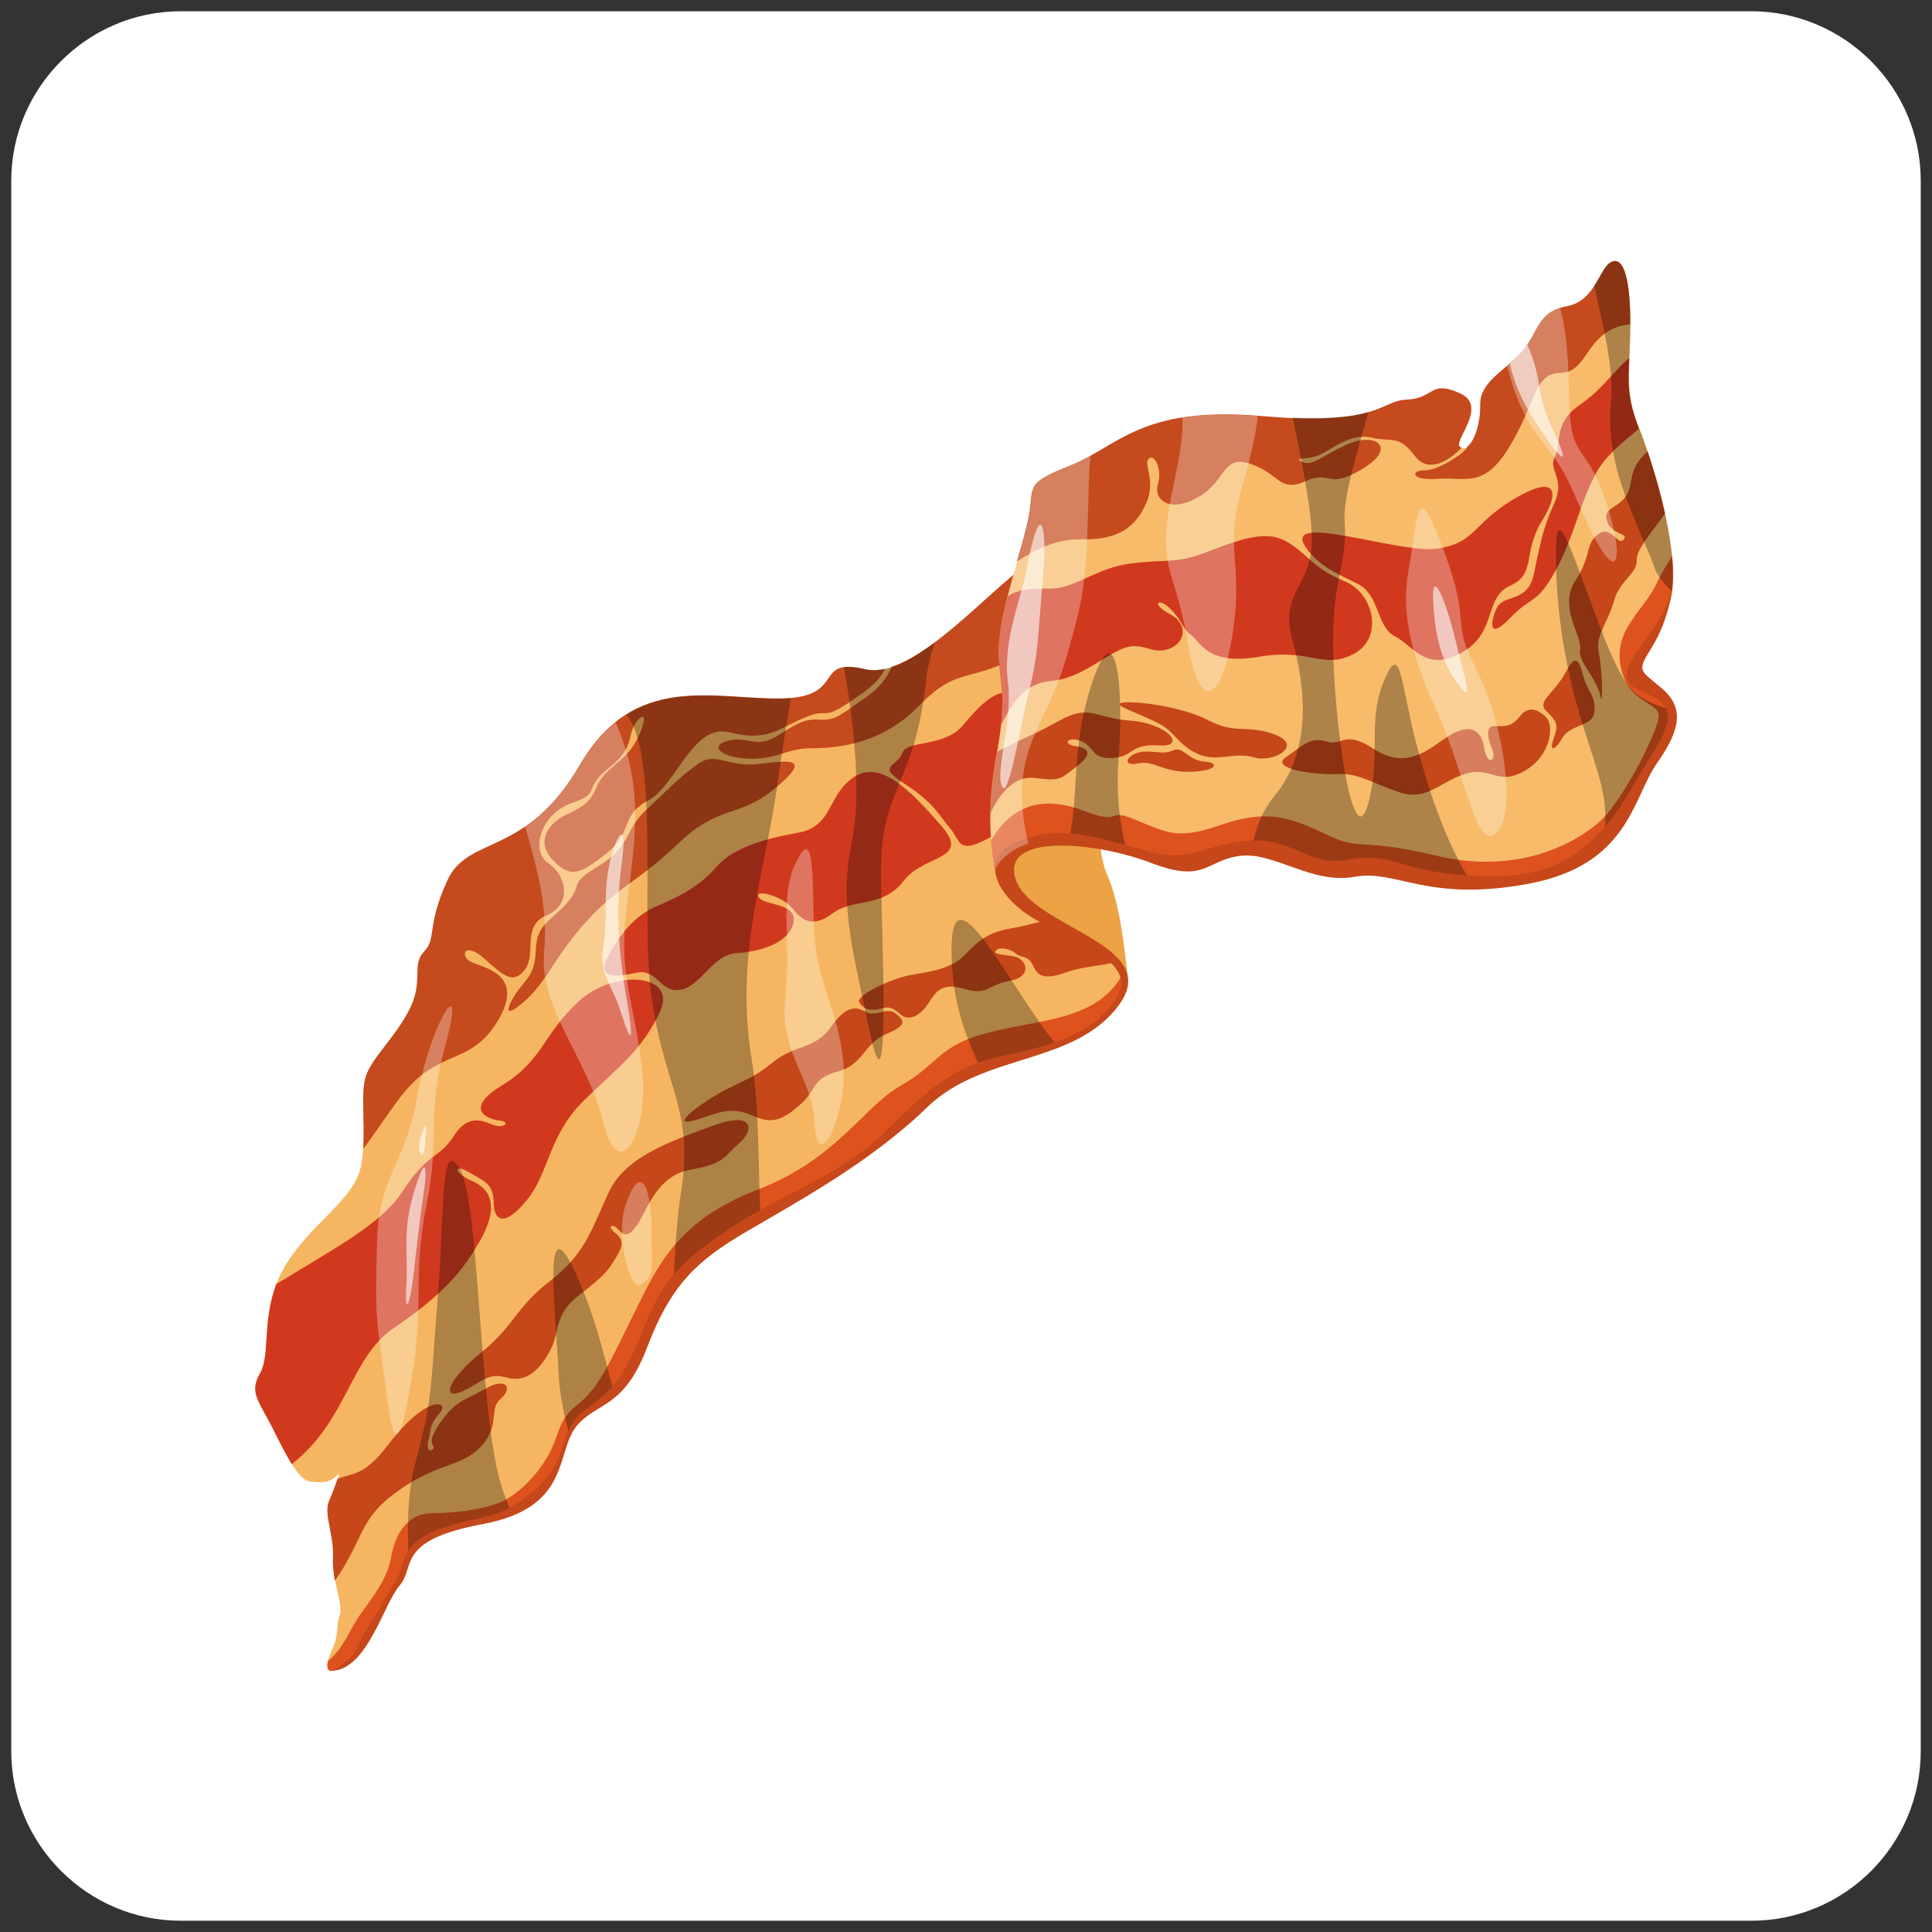 <?xml version="1.0" encoding="UTF-8"?>
<!-- Generator: Adobe Illustrator 25.4.1, SVG Export Plug-In . SVG Version: 6.00 Build 0)  -->
<svg xmlns="http://www.w3.org/2000/svg" xmlns:xlink="http://www.w3.org/1999/xlink" version="1.1" id="Livello_1" x="0px" y="0px" viewBox="0 0 600 600" style="enable-background:new 0 0 600 600;" xml:space="preserve">
<rect x="0" y="0" width="600" height="600" fill="#333333" stroke="none"/>
<style type="text/css">
	.st0{fill:#FFFFFF;}
	.st1{fill:#EBA343;}
	.st2{fill:#F6B661;}
	.st3{fill:#DE521E;}
	.st4{fill:#C5471A;}
	.st5{fill:#D1391E;}
	.st6{fill:#C54A1D;}
	.st7{fill:#F7BB6A;}
	.st8{opacity:0.3;}
	.st9{fill:#020203;}
	.st10{opacity:0.3;fill:#020203;}
	.st11{opacity:0.3;fill:#FFFFFF;}
	.st12{opacity:0.6;fill:#FFFFFF;}
</style>
<path class="st0" d="M543.9,596.5H56.1c-28.9,0-52.6-23.7-52.6-52.6V56.1c0-28.9,23.7-52.6,52.6-52.6h487.8  c28.9,0,52.6,23.7,52.6,52.6v487.8C596.5,572.9,572.9,596.5,543.9,596.5z"></path>
<g>
	<path class="st1" d="M350.2,303c-0.9-6.9-2.1-21.6-6.3-31.2c-4.2-9.6-1.8-24.8-2.5-28.2c-0.7-3.4-30.4,10.3-28.4,24.1   c2,13.8,14.9,19.1,22.4,22.8C343,294.1,350.2,303,350.2,303z"></path>
	<path class="st2" d="M103.1,518.9c-2.1,0.2-1.8-2.6,0.2-7c2-4.3,1-7.1,2.2-10.2c1.2-3.2-2.4-10.7-2-17.9c0.4-7.2-3-13.5-1.2-17.7   c1.8-4.2,4.1-9.9,2.1-7.7c-2,2.2-4.8,2.1-8.1,1.7c-3.3-0.4-6.5-6.4-11.2-15.7c-4.6-9.3-8-11.8-4.3-18c3.6-6.2-0.3-19.5,7.6-33   s21.7-20.7,23.7-31.3s-0.6-22.3,1.7-28.2c2.3-5.9,9.4-12.1,13.6-20.7c4.2-8.6,0.3-13.2,4.3-17.5c4-4.3,0.7-7.7,7.2-22   s24.4-7.1,41.2-36c16.8-28.9,41.7-20.4,62.4-20.6c20.7-0.3,9.7-12.9,26.1-9.1c16.4,3.8,42.6-30,54.9-35.4   c12.3-5.4-15.9,81-11.3,100s40.3,19.1,36.9,34.8s-31.5,20.4-39.5,23s-23.3,11.6-36.9,25.1c-13.7,13.5-51.9,26.2-63.2,42.4   c-11.3,16.1-9.6,25.1-18.1,33.7c-8.6,8.7-12.5,6.6-16,17.2c-3.5,10.7-8.7,19.8-21.9,22.8c-13.2,3-21.7,4.4-25.1,9.9   c-3.5,5.5-3.3,7.5-7.1,13.8c-3.9,6.3-5.6,12.6-9.8,17.6C107.3,517.7,104.1,518.8,103.1,518.9z"></path>
	<path class="st3" d="M349.1,307.2c0.4-1.9,0.3-3.5-0.3-5c-7.3,14-23.5,14.2-39.9,18c-17.7,4.1-16.8,9.9-28.9,16.8   c-12.2,6.9-19.9,22.9-44.8,32.5c-24.9,9.6-30.9,23.5-38.3,38.4c-7.4,14.9-10.7,22.9-17.4,28.2c-6.7,5.3-5.3,8.8-9.3,16   c-4.1,7.1-9.9,12.2-14.3,14.2c-4.4,2-12.3,3.6-21.3,3.6c-9,0-12.1,7.9-13.1,13.5c-1,5.6-3.7,10-9,17.1c-4.4,6-5.1,10.7-10.7,15.4   c-0.4,2-0.1,3.1,1.3,3c1-0.1,4.2-1.2,8.3-6.2c4.1-5,5.9-11.3,9.8-17.6c3.9-6.3,3.7-8.3,7.1-13.8c3.5-5.5,11.9-6.9,25.1-9.9   c13.2-3,18.4-12.2,21.9-22.8c3.5-10.7,7.4-8.5,16-17.2c8.6-8.7,6.8-17.6,18.1-33.7c11.3-16.1,49.5-28.9,63.2-42.4   c13.7-13.5,28.9-22.5,36.9-25.1C317.7,327.6,345.7,323,349.1,307.2z"></path>
	<g>
		<path class="st4" d="M150.9,431.2c-6.2,3.6-9.2,3.5-14.1,10.5c-4.9,7-1.6,6.9-2.2,8.1c-0.5,1.2-2.5,0.9-1.5-2.7    c1-3.6,0.1-4.4,3.4-8.2c3.4-3.7-3.7-6.3-15.9,9.7c-7.7,10.1-10.8,8.6-15.8,10.7c-0.5,1.6-1.6,4.5-2.6,6.8    c-1.8,4.2,1.6,10.5,1.2,17.7c-0.1,2.4,0.2,4.8,0.6,7.1c8.8-12.5,7.4-18.8,18.4-27c13.2-9.9,20.7-8,27-14.7    c6.2-6.8,2.2-11.5,6.1-14.8C159.4,431.1,157.2,427.6,150.9,431.2z"></path>
		<path class="st4" d="M145.4,431.2c5-2.8,6.9-4.8,11.9-3.4c5,1.4,9.3-0.8,13.2-7.7s1-11.5,9.5-18c8.4-6.5,8.9-7.6,11.6-12.1    c2.8-4.5,0.9-5.9-1-7.5c-1.9-1.6-0.5-2.8,1.5-0.6c2,2.3,3.5,1.9,6.1-2c2.7-4,5.8-14.9,16.4-16.7c10.6-1.8,10.1-4,14.9-8.1    c4.8-4.1,4.7-10.2-7.8-5.6c-12.6,4.6-27.2,9.5-32.4,20.3s-7,19.1-18.2,27.8c-11.2,8.6-10.7,13.4-21.7,22.5    C138.3,429,136.5,436.1,145.4,431.2z"></path>
		<path class="st4" d="M218.3,347.1c7-2.5,10.2-2.9,15.5-0.6s8.3,2.1,14.3-3.1c6-5.2,3.8-8.4,12-10.6s8-8.6,15-11.6    c7-3,5.7-4.3,3-6.5c-2.7-2.1-6.1,1.2-9.1-0.4c-3-1.7-6.1-2.3-11,4.7c-4.8,6.9-11.2,5.4-17.7,10.7c-6.5,5.3-8.7,5.4-16,9.3    C217,343,205.7,351.5,218.3,347.1z"></path>
		<path class="st4" d="M346.4,298.7c-4.8-4.8-14.5-8-22.5-12.7c-3.1,0.8-6.2,1.7-8.7,2.1c-7.4,1.2-10.5,3.1-15.1,8    c-4.6,5-11.2,5.6-17.3,6.7c-6.1,1.1-16.8,6.3-16,8.3c1,2.4,4,3,6.9,2.1c2.8-0.9,4.1,0.3,6.2,2c2.2,1.8,5.2,0.6,7.7-2.6    c2.4-3.2,3.8-7.9,11.5-5.6c7.7,2.4,7.3-1.1,14.5-2.4c7.2-1.3,5.3-6.9,1.2-7.6c-4.1-0.7-6.5-0.6-5.5-1.8c1-1.2,4.5-0.6,6.1,0.9    c1.6,1.5,3.9,0.4,5.4,3.7c1.5,3.4,3.4,4.7,10.8,2C337.4,299.9,343.2,299.9,346.4,298.7z"></path>
	</g>
	<g>
		<path class="st5" d="M205,314.1c5.5-11.8-14.4-13.3-25.4-3c-11.1,10.3-11.1,18.3-23.6,25.9c-12.5,7.6-4.3,10.7-0.8,11    c3.5,0.3,1.4,2.8-2.4,1.2c-3.8-1.6-7.9-2.8-12.1,3.9c-4.3,6.7-7.8,4.7-15.9,17.2c-6.4,9.8-20.8,17.3-39,28.5    c-4.4,11.6-1.9,22.2-5,27.6c-3.6,6.2-0.3,8.7,4.3,18c2.1,4.2,3.9,7.7,5.5,10.3c17.3-13.5,18.1-33,31.6-42.2    c15.1-10.3,21.2-17.3,26.9-27.2c5.6-9.9,3.9-15.7-2.4-18.5s-5.7-5.5-1-2.7c4.7,2.8,7.5,3.4,7.6,9.3c0.1,5.9,3.4,7.8,10.4-0.8    c7-8.7,6.6-20.2,18-31.2C193.1,330.4,199.5,325.9,205,314.1z"></path>
		<path class="st5" d="M188.6,297.5c-2.9,5.3,1,6.5,8.4,4.7c7.4-1.8,7.7,6.2,14.2,5.2c6.5-1,10.1-11,17.5-11.4s16.3-3.1,17.7-9.4    c1.4-6.3-9.3-5.3-10.8-8c-1.4-2.7,7.5-0.2,10.3,3.3c2.8,3.5,6.1,6.7,12.6,1.8c6.5-4.9,15.6-1.6,22.1-10.1    c6.5-8.5,21.2-6.3,11.6-17.3c-9.6-11-18.9-20.5-27.1-14.9c-8.3,5.6-6.3,15.2-17.2,17.2c-10.9,1.9-20.3,4.9-25.1,10.3    c-4.8,5.5-9.9,8.8-18.8,12.5C195.3,285,190.8,293.5,188.6,297.5z"></path>
		<path class="st5" d="M317.7,225.4c-1.3-4.6,2.3-9.6-3.2-10.4c-5.4-0.8-9.8,3.5-15.5,10.3c-5.7,6.8-17.2,4.5-18.7,8.4    c-1.9,4.9-8.5,3.8,0.9,9.9c9.4,6.1,10.9,10.4,13.9,13.7c3,3.4,2.3,7.9,10.6,3.7c3.2-1.6,5.4-3.3,7-5.1c1.1-8.5,3.1-18.8,5.3-29.2    C317.9,226.2,317.8,225.8,317.7,225.4z"></path>
	</g>
	<g>
		<g>
			<path class="st6" d="M274.8,207.7c-2.2,0.5-4.2,0.6-6.2,0.1c-16.4-3.8-5.5,8.9-26.1,9.1c-20.7,0.3-45.6-8.3-62.4,20.6     c-16.8,28.9-34.8,21.7-41.2,36c-6.5,14.3-3.2,17.8-7.2,22c-4,4.3-0.1,8.8-4.3,17.5c-4.2,8.6-11.3,14.8-13.6,20.7     c-1.9,5-0.4,14-1,23.1c3.4-4.4,6.5-9.4,11.7-16.3c11.7-15.2,21.4-9.2,30-23.3c8.5-14-3.2-16.4-7.6-18.2c-4.4-1.7-3-7,3.4-1.4     c6.3,5.6,9.1,8.2,12.7,3.5c3.7-4.7-1.1-13.6,6.7-16.8c7.8-3.2,6.5-12.2,0.6-16.2c-5.8-4-2.2-15.5,7.3-18.7     c9.5-3.3,3.1-4.4,11.6-11c8.5-6.6,5.1-10.7,9-14.9c3.9-4.1,0.7,6.3-3.4,10.5c-4.1,4.2-7.8,6.1-9.5,10.4c-1.7,4.2-3.8,6-9.4,8.6     c-5.6,2.6-9.7,8.3-4.2,14.1c5.5,5.8,8.4,4.4,16.7-2.1c8.2-6.5,4.3-12,12.9-16.4c8.5-4.4,13.9-24,25.1-21.2     c11.3,2.8,14.1-0.3,22.9-4.3c8.8-4,5,1.9,16.9-6.7C271.5,212.9,273.8,210.1,274.8,207.7z"></path>
			<path class="st6" d="M323.6,172.4c-10.4,4.5-30.8,29.5-46.7,34.7c-1.2,2.8-3,6-8.3,9.7c-7.7,5.3-9.2,7-14,6.7     c-4.8-0.3-6.8,1-13.3,5.1c-6.5,4-8.8-0.1-15,1.4c-6.2,1.4-2.7,5.2,5.9,5.6c8.6,0.4,12-3,18.8-3.2c6.8-0.1,21.6-0.1,34.4-13.2     c12.8-13.1,15.6-6.3,34-17.1c1.5-0.9,2.9-1.7,4.3-2.5C326.9,182.7,328.5,170.3,323.6,172.4z"></path>
		</g>
		<path class="st6" d="M159.3,310c3.1-5.6,6.8-6.1,7.1-14.8c0.2-8.6,4.9-9.1,10-15.1c5-6.1-0.3-5.2,9.7-11.3    c10-6,7.6-10.7,14.4-17.1c6.8-6.4,10.5-10.3,16.2-14.4c5.7-4.1,9,1,18.5,0c9.4-1.1,17.4-2.5,5.9,7.2c-11.6,9.8-17.5,5.1-30.3,17.3    c-12.8,12.2-18.3,13.2-28,23.6c-9.7,10.4-12.9,19.1-19.1,24.8C157.4,316,156.8,314.4,159.3,310z"></path>
	</g>
	<path class="st7" d="M308.9,270.3c-0.9-7.8-2.9-17.1,0.8-37c3.7-19.9-0.3-23.1,0.6-34.2c0.9-11.1,7.2-28.6,9.2-38.3   c2-9.7-1.8-10.3,13.1-16.2c14.9-5.9,21.8-18.5,59.2-15.3c37.3,3.2,36.5-4.7,45.2-5.1c8.7-0.4,7.1-6.2,16.4-2   c9.3,4.2-2.8,15.3,0.3,16.8c3.1,1.5,6.2-6.2,6.1-13.2c-0.2-7,7-10.1,12.6-16.1c5.6-6,4.8-12.7,14.3-14.5c9.6-1.8,10.1-13.1,14.5-14   c4.4-0.9,5.5,11.5,5.1,23.8c-0.3,12.3-1.6,16.8,2.8,28c4.4,11.2,12.2,36.6,10.2,50.4c-2,13.8-13.3,19.6-11.3,27   c2.1,7.3,13,2.8,11.2,14.3c-1.7,11.5-7.8,11.6-15.4,28.1c-7.6,16.5-33.7,24-58.4,20.6c-24.7-3.4-21.9-3-35.9-4.1   c-14-1.2-14.8-7.2-27.2-4.4c-12.4,2.8-15.2,5.5-33.2-0.5C315.9,253.2,308.9,270.3,308.9,270.3z"></path>
	<path class="st3" d="M519.3,183.4c0.4-3.1,0.4-6.7,0-10.7c-2,3.1-3.5,5.7-4.4,7.6c-4.1,9.5-13.8,14.7-11.6,26.6   c2.2,11.9,12.2,10.9,11.8,15.7c-0.4,4.9-11.4,26.8-18.9,33.1c-7.5,6.3-25,16.1-50.3,10c-25.4-6-22.4-0.8-35.2-7.1   c-12.9-6.3-19.9-6.4-32.2-2.2c-12.3,4.2-15.6,2.5-25.6-1.7c-9.9-4.2-3.7,1.9-16.3-2.9c-11.1-4.3-21.8-3-28.8,9.2   c0.3,3.5,0.8,6.5,1.1,9.2c0,0,6.9-17,40.3-6c17.9,6,20.8,3.2,33.2,0.5c12.4-2.8,13.2,3.3,27.2,4.4c14,1.2,11.2,0.7,35.9,4.1   c24.7,3.4,50.8-4.1,58.4-20.6c7.6-16.5,13.6-16.6,15.4-28.1c1.7-11.5-9.2-6.9-11.2-14.3S517.4,197.2,519.3,183.4z"></path>
	<g>
		<path class="st4" d="M329,223.8c-9.5,5.2-6.1,3-16.7,8.3c-0.9,0.5-1.8,0.9-2.6,1.4c-1.4,7.8-2,14-2.1,19.1    c2.9-6.4,7.6-11.8,13.8-11c8,1.1,8,0.2,12.5-3.2c4.5-3.4,5.5-5.8,0.4-6.6c-5.1-0.8-2.2-3.4,1.8-1.5c3.9,1.9,3,5.6,9.6,5.1    c6.6-0.5,5.2-4.5,14.2-3.9c9,0.6,2.6-6.9-8.9-7.7C339.6,222.9,338.5,218.6,329,223.8z"></path>
		<path class="st4" d="M360.1,224.8c4.7,2.5,6.1,6.8,12,9.4c5.9,2.6,11.5-0.8,17.3,1c5.8,1.8,15.4-3.5,6.9-6.9    c-8.5-3.5-12.5-0.1-20.8-4.5c-8.3-4.4-23-6.2-26.8-5.6C344.7,218.9,353.7,221.4,360.1,224.8z"></path>
		<path class="st4" d="M356.2,233.4c3.5,0,5.4,0.9,8.2-0.4c2.9-1.4,4.7,3.2,9.6,3.5c4.9,0.3,4.1,3-4.6,3.2    c-8.7,0.1-10.7-3.7-16.2-2.6C347.7,238.2,350.3,233.3,356.2,233.4z"></path>
		<path class="st4" d="M399.3,235.2c5.4-3.7,7.6-6.5,12.6-4.9c5.1,1.6,5.4-3.8,14.6,2.2c9.2,5.9,15,2,22-3c7-5,11.4-3.7,12.4,2.6    c1,6.3,4,4,2.5,0.5c-1.5-3.5-2-7,0.5-7.1c2.5-0.1,5.1,0.8,8-2.9c2.8-3.7,5.9-2.2,8.3,0.2c2.4,2.4,1.7,11.7-6.7,16.6    c-8.5,4.8-10.3-1.5-18.3,0.9c-8,2.3-11.9,8.7-20.8,5.7c-8.8-3-12.5-6-19.4-5.6C408,240.7,394.3,238.7,399.3,235.2z"></path>
		<path class="st4" d="M485.2,229.2c2.5-4.4,9.6-3.5,10-8.2c0.3-4.7-1.8-6.1-3-9.5s-2-10.4-5.7-3.2c-3.8,7.3-9.4,9.4-6.3,12.5    c3.1,3.1,4,4,2.3,8.6C480.9,234,483.2,232.7,485.2,229.2z"></path>
		<path class="st4" d="M511.7,140.2c-6.5,5.6-4.1,9.8-6.7,13.8c-2.6,4-7.3,3.6-5.9,7.9c1.4,4.3,7,3.6,5.1,5.7    c-1.9,2.1-3.9-4.9-8-1.6c-4.1,3.3-1.7,6.3-7,14.4c-5.3,8,2.2,17.1,1.5,21.2c-0.7,4.1,5,8.5,6.4,14.8c0.8,3.8,0.5-8.7-0.6-13.9    c-1.1-5.2,2.9-9.2,4.7-15.8c1.8-6.6,7.2-8.3,7.1-12.8c-0.1-3.4,4.7-8.6,8.8-14.4C515.6,152.6,513.6,145.8,511.7,140.2z"></path>
	</g>
	<g>
		<path class="st5" d="M398.6,167.7c-6.7-3.3-16.2,0.9-25,4.2c-8.8,3.2-11.7,1.7-22.4,3.1c-10.7,1.3-17.4,7.9-25.1,7.8    c-4.6-0.1-9.2-0.1-13.1,2.3c-1.3,5.1-2.4,10-2.7,14c-0.8,9.4,1.9,13.1,0.6,26c3.6-7,7.4-12.9,15.4-13.6c9.2-0.8,15.9-7.4,22.2-10    c6.3-2.6,8.9,1.9,14.3,0.1c5.4-1.8,6.4-7.9,0.5-10.9c-5.9-3-3.7-5.5,0.2-1.6s3.8,6.4,6.5,8.2c2.7,1.8,4.6,9.4,20.8,6.7    c16.2-2.8,19.8,4,29.4-0.8c9.6-4.8,6.7-19.1-2.9-22.8C407.6,176.5,405.3,171,398.6,167.7z"></path>
		<path class="st5" d="M405.6,170.1c3.9,5.6,9.1,7.8,16,11.2c6.9,3.3,5.8,13.4,11.6,16.3c5.8,3,9.6,11.3,20.7,5.1    c11.1-6.1,6.9-17.2,15.1-20.8c8.2-3.7,3.7-10.1,9.9-20.2s3.6-14.2-9.1-6.5s-11.6,13.5-23.6,15.2    C434.2,172,397.6,158.6,405.6,170.1z"></path>
		<path class="st5" d="M490.8,125.6c-8.7,6-5.6,11.7-7.9,16.2c-2.3,4.5,3.5,6.5-0.3,14.7c-3.7,8.1-4.4,13.3-6.3,22    c-1.9,8.7-9.2,6-11.4,10.2c-1.8,3.4-3.2,10.8,3.9,3.4c7.1-7.4,8.3-4.1,14.2-14.7c5.9-10.7,7.6-21.3,12.8-30.7    c3-5.4,8.5-9.7,13.2-13.5c0,0,0,0,0,0c-3.6-9.2-3.4-13.9-3-22C502,114.2,497.8,120.8,490.8,125.6z"></path>
	</g>
	<g>
		<path class="st6" d="M501.1,81.1c-4.4,0.9-5,12.2-14.5,14c-9.6,1.8-8.7,8.4-14.3,14.5c-5.6,6-12.7,9.1-12.6,16.1    c0.1,5.3-1.6,11-3.8,12.8c-0.4,0.8-1.2,1.7-2.4,2.6c-4,2.8-8.1,5.1-11.6,5c-3.4,0-4.2,3.2,4.7,2.6s14.5,3.2,22.6-10.7    s7.4-22,15.4-22.2c8-0.2,7.4-9.9,17-14c1.4-0.6,3-0.9,4.7-1.1C506.3,90.1,505.1,80.3,501.1,81.1z"></path>
		<path class="st6" d="M422.8,145.8c11.1-6.5,4.8-11.3-3.1-8.3c-7.9,3-11.9,7.6-15.2,6c-3.3-1.7,1.7-0.4,5.7-2.4s9.4-6.6,15.7-5.2    c6.2,1.5,8.4-1.1,13.5,5.7c4.4,6,11.6,0.7,14.5-2.6c-0.1,0-0.2,0-0.3-0.1c-3.1-1.5,9.1-12.7-0.3-16.8c-9.3-4.2-7.7,1.6-16.4,2    c-8.7,0.4-7.9,8.3-45.2,5.1c-37.3-3.2-44.2,9.3-59.2,15.3c-14.9,5.9-11.1,6.5-13.1,16.2c-0.7,3.7-2.1,8.5-3.6,13.7    c6.6-4.3,12.9-7.1,20.2-6.9c11.2,0.2,16.6-3.7,19.9-11.1c3.3-7.3-0.9-12,0.8-13.9c1.7-1.9,4.3,3.1,2.9,7.9c-1.4,4.9,3.7,9,12.5,4    c8.8-5,7.4-13.4,16.4-10.3c9,3.1,8.8,9,17,5.3C413.8,145.8,411.7,152.3,422.8,145.8z"></path>
	</g>
	<g class="st8">
		<path class="st9" d="M155.5,460.8c-6.8-22.9-6.5-87.1-12.7-97.8c-6.2-10.6-4.7,14.1-6.9,40.7s-1.4,30.2-6.5,49.1    c-3.3,12.1-2.7,21.1-2.6,31.2c0.4-0.8,0.9-1.6,1.5-2.6c3.5-5.5,11.9-6.9,25.1-9.9c2-0.5,3.8-1,5.5-1.8    C157.7,467.2,156.6,464.2,155.5,460.8z"></path>
		<path class="st9" d="M287.6,211.3c0.4-3.6,1.3-7.6,2.7-11.8c-7.7,5.8-15.4,9.8-21.6,8.3c-3-0.7-5.1-0.8-6.6-0.6    c2.8,15.7,5.6,38.7,2.5,54c-3.9,18.8-0.4,31.3,5.5,59.2c5.9,27.8,4.2-18.5,3.5-47.2S284,244.9,287.6,211.3z"></path>
		<path class="st9" d="M179.7,397.5c-11.7-26.9-7.1,9.6-6.2,29.2c0.3,6.6,1.7,12.7,3.2,18.5c3.1-6.6,6.9-6.2,14-13.1    C188.3,424.6,186.1,412.3,179.7,397.5z"></path>
		<path class="st9" d="M233.4,328.7c-5.3-32.8,4.3-57.3,8.3-86.9c1.1-8.3,2.6-16.9,3.9-25c-1,0.1-2,0.1-3.1,0.2    c-15.3,0.2-33-4.4-48,4.9c10.6,12.6,4.2,63.2,7.9,88.3c4.1,28.1,13.2,34.5,9.1,60c-1.3,8.4-1.9,18.3-2.3,27.9    c0.1-0.1,0.2-0.3,0.3-0.4c5.1-7.2,15.5-13.7,26.7-20C235.4,362.7,235.9,344.2,233.4,328.7z"></path>
		<path class="st9" d="M295.5,295.3c0.1,18.6,6.1,29.4,9.1,37c1.9-0.9,3.6-1.6,5-2c3.6-1.2,11.2-2.8,18.7-5.5    C313.2,306.3,295.4,267.7,295.5,295.3z"></path>
	</g>
	<path class="st10" d="M483.3,168.5c-0.6,18.2,2.4,37.8,8.2,56.5c5,16.2,8.6,23.4,6.4,36c2.5-2.4,4.6-5.2,6-8.2   c7.6-16.5,13.6-16.6,15.4-28.1c0.3-1.8,0.2-3.2,0-4.3c-5.7-1.3-10.6-3.7-13.5-7.3C496.6,201.6,483.9,150.3,483.3,168.5z"></path>
	<path class="st10" d="M388.7,264.1c7,0.2,9.7,4.2,20.9,5.1c14,1.2,11.2,0.7,35.9,4.1c3.8,0.5,7.7,0.8,11.5,0.8   c-8.4-12.9-13.9-30.6-17.3-43.7c-4.8-18.4-4.6-31.7-9.9-18.9c-5.3,12.8-0.7,22.4-4.9,38.1c-4.3,15.8-9.9-19.2-10.8-44.9   c-0.9-25.6,4.5-28.6,3.5-42.5c-0.6-7.8,4.2-22.7,7.4-34.3c-4.5,1.3-11.3,2.3-23.5,1.8c2.3,11.8,5.7,27,5.9,37.2   c0.3,15.7-10.3,16.5-6,32s5.8,34.5-5.6,48.3C391.4,252.6,389.6,258.4,388.7,264.1z"></path>
	<path class="st10" d="M349.2,264.3c0.3,0.1,0.6,0.2,0.9,0.3c-2.5-8.6-3.5-18.5-2.7-29.5c1.6-19.8-0.4-46.5-8.3-22.9   c-6.5,19.6-4,35.1-7.1,48.4C336.8,261,342.5,262.1,349.2,264.3z"></path>
	<path class="st10" d="M501.1,81.1c-2.5,0.5-3.7,4.2-6,7.6c2.6,12,6.2,25.4,5.2,36.1c-2,20.6,8.2,36.8,13.6,51.7   c0.8,2.3,2.8,4.7,5.3,7.1c0-0.1,0-0.2,0-0.3c2-13.8-5.8-39.2-10.2-50.4c-4.4-11.2-3.1-15.8-2.8-28   C506.6,92.6,505.6,80.3,501.1,81.1z"></path>
	<path class="st4" d="M103.1,518.9c11-0.5,15.9-20.5,21-26.5c5.1-5.9-1.4-14,25.9-19.1c27.3-5.1,22.5-22.1,28.9-30.2   c6.4-8,14.7-5.1,22.2-25c7.6-19.9,16.1-27,30.7-35.6c14.6-8.6,38.3-21.3,56-38.5c17.6-17.2,45.8-13,59.7-31.9   c13.9-18.9-26.8-23.9-32-38.8c-5.2-14.9,25.1-11.8,42-5.3c16.9,6.5,17-0.9,27.6-2.2c10.6-1.3,22.3,8.9,35.5,6.5   c13.2-2.4,22.5,8,53.9,2.2c31.4-5.8,32.4-26.5,40.1-37.5c7.7-10.9,8.3-17.5,1.3-23.4c-7-5.9-7.6-4.9-2.6-13.1   c5-8.2,6.1-17.8,6.1-17.8s-1,6.6-9,16.9c-8,10.3-5.9,13,0.2,15.5c6,2.6,11.4,5,3.1,18.1c-8.4,13.1-11.8,22.5-23.9,31.5   c-12.1,9-28.4,8.1-42.2,6.3c-13.8-1.9-17.5-6.4-29.1-4c-11.7,2.4-16.9-7.1-31.2-5.9c-14.3,1.2-16.5,7.4-32.6,2.8   c-16-4.6-26.2-7.6-38.7-2.6c-12.5,5-6.7,17.3,5.8,24.4c12.5,7.1,31.6,13.1,25.1,23.9c-6.5,10.8-18.9,14.9-35.4,18.3   c-16.5,3.4-24.6,11.8-37.4,24.4c-12.9,12.5-31.2,18.5-46.8,28.8c-15.6,10.3-21.3,16-27.5,31.6c-6.3,15.6-9.1,18.4-18.1,25.2   c-9,6.8-4.4,14.8-15.2,24.4c-10.7,9.6-15.3,7.9-27.5,11.7c-12.2,3.8-12.9,8.4-14.5,13.4s-2.2,3.6-5,9.2c-2.8,5.6-6.4,9.7-8.6,15.1   C109.2,515.8,103.1,518.9,103.1,518.9z"></path>
	<path class="st11" d="M128.4,424.4c3.1-20-0.2-29,4.1-50.6c4.4-21.6-0.5-26.3,6-50c6.5-23.7-4.8-6.1-8.9,16.6   c-4.1,22.6-12,24.4-12.5,45.2c-0.5,20.8-0.6,21.5,1.9,39.6C121.5,443.2,122.8,460.3,128.4,424.4z"></path>
	<path class="st11" d="M180.1,237.6c-5.7,9.8-11.5,15.4-17,19.2c3.6,12.3,7.2,25.7,5.9,38.7c-1.8,17.6,13.5,32.9,18.4,53.2   s14.9,2.5,11.7-19.5c-3.2-22-7.1-27.5-4.3-49c2.8-21.5,4.3-34.9-1.8-51.4c-0.6-1.6-1.2-3.1-1.8-4.5   C187.3,227.4,183.5,231.7,180.1,237.6z"></path>
	<path class="st11" d="M194,375.2c-2.7,8.8,1.7,26.6,5.3,23.7c3.7-2.9,3.3-3.9,3-17.9C202.1,367,198.4,361.1,194,375.2z"></path>
	<path class="st11" d="M253,348.7c-0.5-13.7-11-21.4-9.1-39s-2-30.8,3.2-41.7s5.3,0.5,5.6,18.2c0.3,17.7,6.7,24.9,9,41.7   C264.1,344.6,253.6,366.6,253,348.7z"></path>
	<path class="st11" d="M367.2,129.7c0.6,11.4-5.4,27.8-5.1,38.1c0.4,12.4,3.4,12,7.1,33.4c3.6,21.4,10.8,15.5,13.8-5.8   s-2.8-24.9,2.7-44c2.5-8.7,4.3-16.1,4.9-22.2C380.9,128.4,373.4,128.7,367.2,129.7z"></path>
	<path class="st11" d="M334.4,192.4c4.3-16.1,3-35.8,4.2-50.8c-1.9,1.1-3.9,2-6,2.9c-14.9,5.9-11.1,6.5-13.1,16.2   c-2,9.7-8.3,27.2-9.2,38.3c-0.9,11.1,3.1,14.3-0.6,34.2c-3.7,19.9-1.7,29.2-0.8,37c0,0,2.3-5.5,10.4-8.2c-2.8-12.8-3-22.4,2.2-34.3   C328,212.9,328.6,214.6,334.4,192.4z"></path>
	<path class="st11" d="M437.5,176.7c-2.4,13,0.2,25.6,8.9,44.6s12,43.7,18.4,37.3c6.4-6.4,2-34.5-6.3-50.6s-1.3-13.1-10-36.7   C439.7,147.7,440.7,158.7,437.5,176.7z"></path>
	<path class="st11" d="M472.3,109.6c-1.4,1.5-2.8,2.8-4.2,4c2.2,9.2,5.5,17.1,11.6,24.5c9.1,11.1,9.7,19,16.9,31.4   c7.2,12.3,7.1-0.6,1.1-16.6c-6-16-10.1-9.9-10.4-29.8c-0.2-12-0.9-20.9-2.8-27.4C477.1,98,477.4,104,472.3,109.6z"></path>
	<path class="st12" d="M128.5,395.2c0.9-8,1.5-13.8,3-24.1c1.5-10.3,0.4-12.3-3.1-0.3c-3.5,12-1.6,18.2-2.2,28.3   C125.6,409.3,127.4,405.3,128.5,395.2z"></path>
	<path class="st12" d="M130.8,352.5c-1.7,4.9,0.7,9.2,1.2,3.2C132.6,349.6,132.5,347.6,130.8,352.5z"></path>
	<path class="st12" d="M193,268.9c-1.6,11.6-1.3,24.5,1.4,40.1c2.7,15.5,1.7,15.6-1.5,5.6c-3.2-10.1-7-11.6-5.5-21.1   c1.5-9.5-0.2-14.3,1.7-24.2S195.2,252.8,193,268.9z"></path>
	<path class="st12" d="M318.7,177.4c-1.6,8.7-7.3,21.3-5.7,34.2c1.6,12.9-3.9,27-1.9,32.4c1.9,5.4,5.5-17.3,8.5-29.5   c3.1-12.2,2.8-19,4.3-35.1C325.3,163.3,323.2,153.2,318.7,177.4z"></path>
	<path class="st12" d="M445.4,191.1c0.9,9.6,3.6,16.7,8,22.1c4.3,5.4,1.3-3.1-1.5-14.9C449,186.5,443.6,172.6,445.4,191.1z"></path>
	<path class="st12" d="M472.3,109.6c-1.1,1.2-2.3,2.3-3.4,3.3c2.1,8.8,5.1,13.9,9.7,20.8c5.4,8.1,9.9,13.1,3.9,0.3   s-3.1-14.4-7.5-25.3c-0.2-0.6-0.5-1.1-0.7-1.6C473.7,107.9,473.1,108.7,472.3,109.6z"></path>
</g>
</svg>

